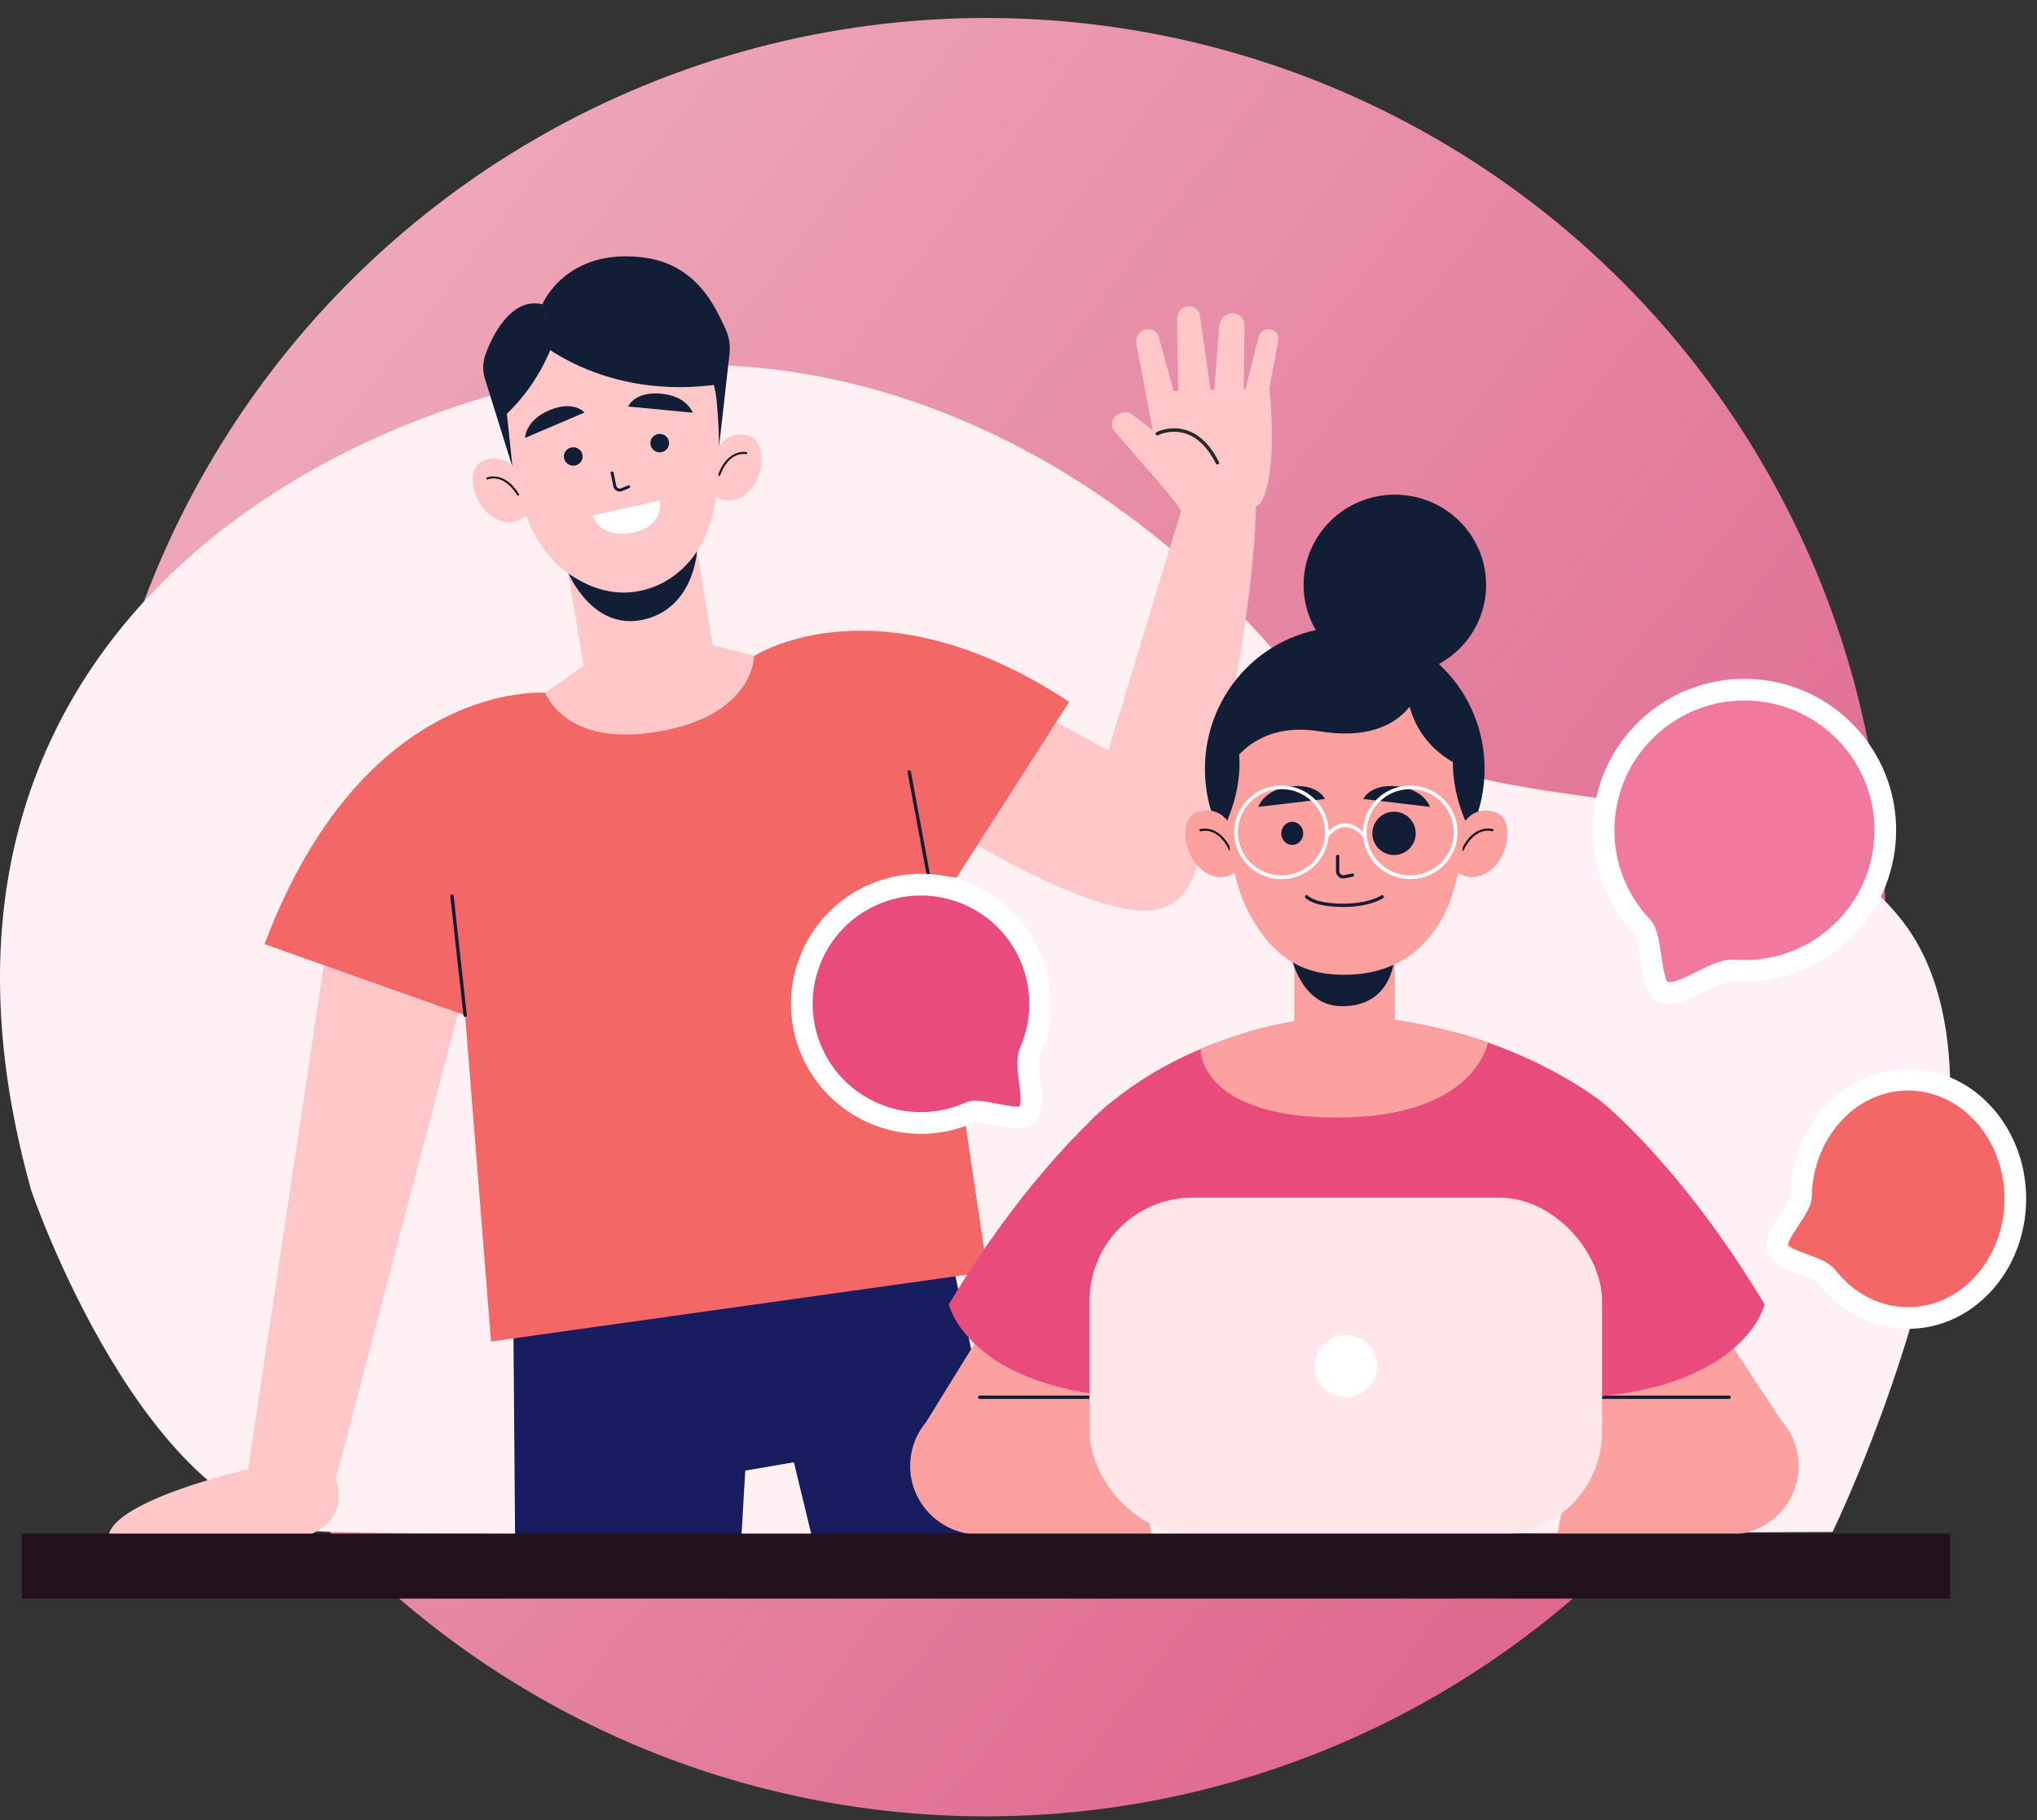 <?xml version="1.0" encoding="UTF-8"?>
<svg width="94px" height="84px" viewBox="0 0 94 84" version="1.1" xmlns="http://www.w3.org/2000/svg" xmlns:xlink="http://www.w3.org/1999/xlink">
    <rect x="0" y="0" width="94" height="84" fill="#333333" stroke="none"/>
    <title>Achievements_communities</title>
    <defs>
        <linearGradient x1="4.34140164e-15%" y1="10.9%" x2="103.817%" y2="92.086%" id="linearGradient-1">
            <stop stop-color="#F0B0BF" offset="0%"></stop>
            <stop stop-color="#DB5B85" offset="100%"></stop>
        </linearGradient>
    </defs>
    <g id="Edit-profile" stroke="none" stroke-width="1" fill="none" fill-rule="evenodd">
        <g id="Achievements_communities" transform="translate(0.125, 2)" fill-rule="nonzero">
            <g id="We-are-communitu-_members-of-com">
                <circle id="Oval" fill="url(#linearGradient-1)" cx="45.375" cy="40.33" r="41.5"></circle>
                <path d="M84.442,68.701 C84.442,68.701 94.166,48.676 87.595,40.418 C81.025,32.161 66.33,37.559 59.587,29.145 C52.843,20.73 41.088,13.107 27.43,15.172 C13.77,17.234 -5.594,28.351 1.324,52.963 C1.324,52.963 6.576,68.364 14.757,68.684 C22.936,69.001 84.446,68.704 84.446,68.704 L84.442,68.701 Z" id="Path" fill="#FFF0F4"></path>
                <g id="Group" transform="translate(4.875, 9.83)">
                    <polygon id="Path" fill="#171D5F" points="18.694 49.748 18.774 59.737 29.159 60 29.392 56.042 31.635 55.658 32.644 59.826 41.831 59.737 38.565 44.651"></polygon>
                    <g transform="translate(0, 20.137)" id="Path">
                        <g transform="translate(0, 10.718)" fill="#FFC7C7">
                            <polygon points="10.196 0.21 6.449 25.128 10.499 25.558 17.206 0"></polygon>
                            <path d="M6.449,25.128 C6.449,25.128 -0.262,26.652 0.008,28.419 L8.189,28.419 C8.189,28.419 11.288,28.186 10.503,25.562 L6.449,25.128 L6.449,25.128 Z"></path>
                        </g>
                        <path d="M20.162,0.007 C20.162,0.007 11.831,-0.67 7.207,11.608 L17.489,15.254 L20.165,0.007 L20.162,0.007 Z" fill="#F36867"></path>
                    </g>
                    <g transform="translate(29.798, 2.303)" id="Path">
                        <g transform="translate(7.16, 0)">
                            <g transform="translate(9, -0)">
                                <path d="M3.655,9.073 L-9.46018462e-15,21.128 L4.264,25.891 C4.264,25.891 6.92,15.259 7.003,9.106 L3.655,9.073 L3.655,9.073 Z" fill="#FFC7C7"></path>
                                <g transform="translate(0.346, -0)">
                                    <g fill="#FFC7C7">
                                        <path d="M3.165,9.415 C3.165,9.415 6.437,9.842 6.897,9.034 C7.699,7.625 7.276,3.795 7.276,3.795 C7.276,3.795 1.534,3.92 1.611,3.976 C1.687,4.028 3.169,9.415 3.169,9.415 L3.165,9.415 Z"></path>
                                        <path d="M3.165,9.415 C3.105,9.133 0.902,6.685 0.11,5.756 C-0.08,5.533 -0.017,5.178 0.246,5.01 L0.246,5.01 C0.416,4.902 0.719,4.807 0.965,5.014 L3.075,6.626 L3.165,9.415 Z"></path>
                                        <path d="M1.997,6.291 L1.135,1.735 C1.072,1.433 1.278,1.128 1.584,1.069 L1.584,1.069 C1.851,1.016 2.1,1.17 2.17,1.423 L3.075,4.711 L1.994,6.291 L1.997,6.291 Z"></path>
                                        <path d="M3.072,4.058 L3.009,0.586 C2.999,0.284 3.239,0.017 3.541,0.001 L3.541,0.001 C3.801,-0.015 4.024,0.162 4.067,0.421 L4.62,4.245 L3.072,4.061 L3.072,4.058 Z"></path>
                                        <path d="M4.686,4.449 L4.956,0.904 C4.979,0.576 5.266,0.316 5.588,0.323 L5.588,0.323 C5.895,0.333 6.128,0.576 6.124,0.885 L6.088,4.143 L4.686,4.445 L4.686,4.449 Z"></path>
                                        <path d="M7.276,3.798 L7.695,1.525 C7.705,1.272 7.519,1.069 7.269,1.059 L7.269,1.059 C7.033,1.049 6.813,1.216 6.76,1.456 L6.088,4.146 L7.276,3.801 L7.276,3.798 Z"></path>
                                    </g>
                                    <path d="M4.879,7.306 C4.85,7.306 4.823,7.29 4.806,7.264 C4.433,6.521 3.961,6.051 3.398,5.874 C2.719,5.657 2.143,5.95 2.14,5.953 C2.1,5.973 2.054,5.96 2.03,5.92 C2.01,5.881 2.024,5.835 2.064,5.812 C2.09,5.799 2.703,5.483 3.448,5.723 C4.051,5.917 4.557,6.41 4.949,7.195 C4.969,7.234 4.953,7.28 4.913,7.3 C4.903,7.306 4.889,7.31 4.876,7.31 L4.879,7.306 Z" fill="#282828"></path>
                                </g>
                            </g>
                            <path d="M13.53,22.764 C13.53,22.764 14.013,27.448 11.337,27.862 C8.661,28.276 2.739,24.63 2.739,24.63 L-9.46018462e-15,15.479 L10.278,21.095 L13.534,22.761 L13.53,22.764 Z" fill="#FFC7C7"></path>
                        </g>
                        <path d="M0,16.145 C0,16.145 5.692,12.421 14.539,18.261 L9.346,26.364 L4.181,25.891 L0,16.142 L0,16.145 Z" fill="#F36867"></path>
                    </g>
                    <g transform="translate(15.778, 18.448)" id="Path">
                        <polygon fill="#F36867" points="0.583 15.294 1.881 31.638 24.791 28.419 21.246 4.622 14.02 0 4.384 1.695"></polygon>
                        <path d="M0.686,16.657 C0.646,16.657 0.613,16.627 0.609,16.588 L0,11.086 C-0.003,11.043 0.027,11.007 0.07,11 C0.11,10.997 0.15,11.027 0.157,11.069 L0.766,16.571 C0.769,16.614 0.739,16.65 0.696,16.657 L0.686,16.657 Z" fill="#121E35"></path>
                        <path d="M22.062,10.176 C22.025,10.176 21.992,10.15 21.985,10.114 L21.103,5.364 C21.096,5.321 21.123,5.282 21.166,5.275 C21.206,5.269 21.249,5.295 21.256,5.338 L22.138,10.087 C22.145,10.13 22.118,10.169 22.075,10.176 C22.072,10.176 22.065,10.176 22.062,10.176 L22.062,10.176 Z" fill="#121E35"></path>
                    </g>
                    <g transform="translate(16.81, -0)" id="Path">
                        <path d="M5.122,18.902 L5.122,18.902 L4.061,12.523 L10.019,11.557 L11.08,17.936 L12.988,18.445 C12.988,18.445 13.011,21.155 8.621,21.927 C4.23,22.699 3.352,20.14 3.352,20.14 L5.122,18.902 L5.122,18.902 Z" fill="#FFC7C7"></path>
                        <path d="M10.355,13.574 C10.355,13.574 10.255,16.08 8.081,16.717 C5.578,17.453 4.407,14.599 4.407,14.599 C4.407,14.599 5.758,15.762 7.546,15.473 C9.536,15.151 10.355,13.571 10.355,13.571 L10.355,13.574 Z" fill="#121E35"></path>
                        <path d="M3.219,2.212 C3.219,2.212 4.28,-0.379 7.845,0.048 C10.361,0.35 11.204,2.373 11.646,3.296 C11.816,3.651 11.893,4.038 11.863,4.429 L11.373,8.775 L7.196,3.24 L3.754,3.851 L3.212,2.215 L3.219,2.212 Z" fill="#121E35"></path>
                        <g transform="translate(11.207, 8.221)">
                            <path d="M0.17,0.55 C0.17,0.55 0.549,-0.205 1.518,0.054 C2.486,0.31 2.29,2.587 0.919,3.01 C0.919,3.01 0.429,3.168 0,2.866 C0,2.866 0.176,1.181 0.17,0.55 Z" fill="#FFC7C7"></path>
                            <path d="M0.166,1.913 C0.166,1.913 0.156,1.913 0.15,1.913 C0.126,1.904 0.113,1.877 0.123,1.854 C0.573,0.639 1.418,0.813 1.425,0.816 C1.451,0.823 1.465,0.846 1.461,0.872 C1.455,0.898 1.431,0.912 1.405,0.908 C1.375,0.902 0.632,0.754 0.213,1.887 C0.206,1.907 0.186,1.917 0.17,1.917 L0.166,1.913 Z" fill="#131313"></path>
                        </g>
                        <g transform="translate(0, 9.332)">
                            <path d="M1.834,0.376 C1.834,0.376 1.311,-0.291 0.413,0.152 C-0.486,0.592 0.163,2.787 1.591,2.934 C1.591,2.934 2.103,2.993 2.463,2.616 C2.463,2.616 1.954,1 1.834,0.379 L1.834,0.376 Z" fill="#FFC7C7"></path>
                            <path d="M2.1,1.716 C2.1,1.716 2.07,1.709 2.06,1.693 C1.421,0.661 0.725,0.95 0.695,0.963 C0.672,0.973 0.642,0.963 0.632,0.941 C0.622,0.918 0.632,0.888 0.656,0.878 C0.662,0.878 1.458,0.54 2.14,1.643 C2.153,1.666 2.147,1.693 2.123,1.709 C2.117,1.712 2.107,1.716 2.1,1.716 L2.1,1.716 Z" fill="#131313"></path>
                        </g>
                        <path d="M11.257,6.64 C11.393,7.987 11.543,10.818 10.874,12.575 C10.245,14.224 9.25,15.032 7.546,15.249 C5.841,15.466 4.28,15.108 3.055,13.17 C1.831,11.232 1.514,7.622 1.514,7.622 C1.514,7.622 1.028,2.81 5.848,2.337 C10.924,1.838 11.257,6.64 11.257,6.64 Z" fill="#FFC7C7"></path>
                        <path d="M1.834,9.708 L0.542,5.566 C0.459,5.227 0.472,4.869 0.589,4.541 C0.879,3.717 1.764,1.864 3.222,2.212 L3.764,3.848 C3.764,3.848 2.01,4.38 1.528,6.761 L1.837,9.708 L1.834,9.708 Z" fill="#121E35"></path>
                        <path d="M2.656,3.625 C2.656,3.625 5.878,6.778 11.573,5.875 C11.573,5.875 10.618,1.851 7.942,1.821 C5.266,1.792 3.169,3.165 3.169,3.165 L2.656,3.625 L2.656,3.625 Z" fill="#121E35"></path>
                        <path d="M3.761,3.848 C3.761,3.848 3.192,5.786 1.488,7.353 C1.488,7.353 0.715,3.556 3.761,3.848 Z" fill="#121E35"></path>
                        <g transform="translate(2.42, 6.327)">
                            <path d="M5.788,2.359 C5.825,2.593 6.045,2.75 6.281,2.714 C6.517,2.678 6.677,2.461 6.64,2.228 C6.604,1.995 6.384,1.837 6.148,1.873 C5.911,1.909 5.752,2.126 5.788,2.359 Z" fill="#121E35"></path>
                            <path d="M1.797,2.977 C1.834,3.21 2.054,3.368 2.29,3.332 C2.526,3.296 2.686,3.079 2.649,2.846 C2.613,2.612 2.393,2.455 2.157,2.491 C1.921,2.527 1.761,2.744 1.797,2.977 Z" fill="#121E35"></path>
                            <path d="M2.746,0.881 L0,2.054 C0,2.054 0.003,1.243 1.128,0.773 C2.253,0.303 2.746,0.881 2.746,0.881 L2.746,0.881 Z" fill="#121E35"></path>
                            <path d="M4.76,0.605 L7.739,0.891 C7.739,0.891 7.482,0.119 6.264,0.011 C5.046,-0.094 4.76,0.602 4.76,0.602 L4.76,0.605 Z" fill="#121E35"></path>
                            <path d="M4.374,4.531 C4.324,4.531 4.277,4.521 4.234,4.498 C4.147,4.455 4.091,4.376 4.071,4.281 L3.948,3.683 C3.941,3.647 3.964,3.611 4.001,3.601 C4.041,3.594 4.074,3.617 4.084,3.654 L4.207,4.251 C4.217,4.304 4.251,4.35 4.3,4.373 C4.344,4.396 4.397,4.399 4.44,4.379 L4.75,4.248 C4.783,4.235 4.826,4.248 4.84,4.284 C4.856,4.32 4.84,4.36 4.803,4.373 L4.493,4.504 C4.457,4.521 4.414,4.527 4.374,4.527 L4.374,4.531 Z" fill="#121E35"></path>
                            <path d="M3.115,5.634 L6.218,4.944 C6.218,4.944 6.474,6.134 4.946,6.426 C3.422,6.718 3.115,5.638 3.115,5.638 L3.115,5.634 Z" fill="#FFFFFF"></path>
                        </g>
                    </g>
                </g>
                <g id="Group" transform="translate(41.875, 20.83)">
                    <g transform="translate(0, 24.123)" id="Path">
                        <g transform="translate(0, 11.894)">
                            <path d="M9.948,5.637 L3.207,5.637 C1.436,5.637 9.4248632e-15,7.058 9.4248632e-15,8.81 L9.4248632e-15,8.81 C9.4248632e-15,10.562 1.436,11.983 3.207,11.983 L11.139,11.983 L9.948,5.64 L9.948,5.637 Z" fill="#FCA0A0"></path>
                            <polygon fill="#FCA0A0" points="0.739 6.782 4.924 9.3256002e-15 11.135 0.83 10.214 8.81"></polygon>
                            <path d="M8.28,5.716 L3.207,5.716 C3.164,5.716 3.13,5.683 3.13,5.64 C3.13,5.598 3.164,5.565 3.207,5.565 L8.28,5.565 C8.323,5.565 8.357,5.598 8.357,5.64 C8.357,5.683 8.323,5.716 8.28,5.716 Z" fill="#121E35"></path>
                        </g>
                        <g transform="translate(29.861, 10.559)">
                            <path d="M1.19,6.972 L7.932,6.972 C9.703,6.972 11.139,8.393 11.139,10.145 L11.139,10.145 C11.139,11.897 9.703,13.318 7.932,13.318 L0,13.318 L1.19,6.976 L1.19,6.972 Z" fill="#FCA0A0"></path>
                            <polygon fill="#FCA0A0" points="10.326 8.036 5.057 -9.3256002e-15 0.003 2.166 0.925 10.145"></polygon>
                            <path d="M7.935,7.051 L1.575,7.051 C1.532,7.051 1.499,7.018 1.499,6.976 C1.499,6.933 1.532,6.9 1.575,6.9 L7.935,6.9 C7.978,6.9 8.012,6.933 8.012,6.976 C8.012,7.018 7.978,7.051 7.935,7.051 Z" fill="#121E35"></path>
                        </g>
                        <g transform="translate(1.784, 0)" fill="#E84B7C">
                            <path d="M18.149,0 C18.149,0 11.437,0 6.493,4.81 L6.493,18.286 C6.493,18.286 30.143,18.644 30.143,18.286 C30.143,17.928 30.15,3.918 30.15,3.918 C30.15,3.918 25.312,0 18.149,0 Z"></path>
                            <path d="M7.494,3.918 C7.494,3.918 3.847,6.831 9.4248632e-15,13.249 C9.4248632e-15,13.249 0.829,16.964 7.995,17.531 L7.494,3.918 Z"></path>
                            <path d="M30.15,3.918 C30.15,3.918 33.797,6.831 37.644,13.249 C37.644,13.249 36.815,16.964 29.649,17.531 L30.15,3.918 Z"></path>
                        </g>
                    </g>
                    <g transform="translate(8.28, 32.444)">
                        <rect id="Rectangle" fill="#FFE6E9" x="0" y="-9.3256002e-15" width="23.65" height="15.556" rx="4.76"></rect>
                        <ellipse id="Oval" fill="#FFFFFF" cx="11.825" cy="7.776" rx="1.449" ry="1.434"></ellipse>
                    </g>
                    <g transform="translate(12.696, -0)">
                        <rect id="Rectangle" fill="#FCA0A0" x="5.032" y="21.285" width="4.639" height="5.142"></rect>
                        <path d="M4.806,21.006 C4.806,21.006 5.214,23.562 7.161,23.608 C9.714,23.67 9.671,21.121 9.671,21.121 C9.671,21.121 9.323,21.869 7.35,21.872 C5.148,21.872 4.806,21.006 4.806,21.006 Z" id="Path" fill="#121E35"></path>
                        <ellipse id="Oval" fill="#121E35" cx="7.359" cy="12.659" rx="6.453" ry="6.549"></ellipse>
                        <g transform="translate(12.529, 14.577)" id="Path">
                            <path d="M0.408,0.471 C0.408,0.471 0.872,-0.261 1.83,0.1 C2.789,0.461 2.354,2.761 0.919,3.056 C0.919,3.056 0.405,3.168 0,2.82 C0,2.82 0.355,1.12 0.408,0.474 L0.408,0.471 Z" fill="#FCA0A0"></path>
                            <path d="M0.269,1.865 C0.269,1.865 0.252,1.865 0.245,1.859 C0.219,1.846 0.209,1.816 0.222,1.79 C0.806,0.592 1.648,0.855 1.658,0.858 C1.685,0.868 1.701,0.897 1.691,0.924 C1.681,0.95 1.651,0.966 1.625,0.956 C1.595,0.947 0.859,0.723 0.315,1.832 C0.305,1.852 0.288,1.862 0.269,1.862 L0.269,1.865 Z" fill="#131313"></path>
                        </g>
                        <g transform="translate(0, 14.577)" id="Path">
                            <path d="M1.934,0.471 C1.934,0.471 1.47,-0.261 0.512,0.1 C-0.447,0.461 -0.012,2.761 1.424,3.056 C1.424,3.056 1.938,3.168 2.342,2.82 C2.342,2.82 1.987,1.12 1.934,0.474 L1.934,0.471 Z" fill="#FCA0A0"></path>
                            <path d="M2.074,1.865 C2.054,1.865 2.037,1.855 2.027,1.836 C1.487,0.723 0.751,0.947 0.717,0.96 C0.691,0.97 0.661,0.953 0.651,0.927 C0.641,0.901 0.658,0.871 0.684,0.861 C0.694,0.861 1.536,0.596 2.12,1.793 C2.133,1.819 2.12,1.849 2.097,1.862 C2.09,1.865 2.08,1.869 2.074,1.869 L2.074,1.865 Z" fill="#131313"></path>
                        </g>
                        <path d="M13.027,13.062 C13.027,14.539 12.874,17.623 11.906,19.457 C10.997,21.177 9.498,22.102 7.529,22.158 C5.562,22.213 4.093,21.501 2.919,19.267 C1.745,17.036 1.802,13.089 1.802,13.089 C1.802,13.089 1.802,7.819 7.353,7.819 C13.199,7.819 13.027,13.062 13.027,13.062 L13.027,13.062 Z" id="Path" fill="#FCA0A0"></path>
                        <path d="M1.934,15.047 C1.934,15.047 3.118,12.475 2.074,10.624 C2.074,10.624 1.129,13.604 1.934,15.047 Z" id="Path" fill="#121E35"></path>
                        <path d="M12.921,15.047 C12.921,15.047 11.737,12.475 12.781,10.624 C12.781,10.624 13.726,13.604 12.921,15.047 Z" id="Path" fill="#121E35"></path>
                        <path d="M10.238,8.114 C10.238,8.114 9.691,11.231 12.95,12.649 C12.95,12.649 12.818,9 10.238,8.114 Z" id="Path" fill="#121E35"></path>
                        <path d="M10.971,8.505 C10.971,8.505 10.483,11.615 6.209,10.923 C2.883,10.382 1.865,12.901 1.865,12.901 C1.865,12.901 1.274,8.223 6.647,7.268 C6.647,7.268 9.396,7.255 10.971,8.508 L10.971,8.505 Z" id="Path" fill="#121E35"></path>
                        <g transform="translate(2.256, 13.426)">
                            <g transform="translate(2.172, 1.673)" fill="#121E35">
                                <path d="M1.015,0.533 C1.015,0.83 0.786,1.067 0.507,1.067 C0.229,1.067 0,0.826 0,0.533 C0,0.241 0.229,0 0.507,0 C0.786,0 1.015,0.241 1.015,0.533 Z" id="Path"></path>
                                <ellipse id="Oval" cx="5.206" cy="0.533" rx="1" ry="1"></ellipse>
                            </g>
                            <path d="M5.04,4.292 C4.964,4.292 4.891,4.266 4.828,4.216 C4.745,4.151 4.699,4.052 4.699,3.944 L4.699,3.268 C4.699,3.225 4.732,3.193 4.775,3.193 L4.775,3.193 C4.818,3.193 4.851,3.225 4.851,3.268 L4.851,3.944 C4.851,4.003 4.878,4.059 4.924,4.098 C4.967,4.134 5.024,4.147 5.077,4.134 L5.442,4.059 C5.481,4.049 5.525,4.075 5.531,4.118 C5.541,4.161 5.515,4.2 5.472,4.206 L5.107,4.282 C5.084,4.285 5.06,4.288 5.037,4.288 L5.04,4.292 Z" id="Path" fill="#121E35"></path>
                            <path d="M4.188,0.62 L1.114,0.984 C1.114,0.984 1.36,0.177 2.616,0.039 C3.873,-0.098 4.188,0.62 4.188,0.62 L4.188,0.62 Z" id="Path" fill="#121E35"></path>
                            <path d="M5.959,0.62 L9.033,0.984 C9.033,0.984 8.788,0.177 7.531,0.039 C6.274,-0.098 5.959,0.62 5.959,0.62 L5.959,0.62 Z" id="Path" fill="#121E35"></path>
                            <g fill="#FFFFFF">
                                <path d="M2.182,4.318 C0.978,4.318 0,3.35 0,2.159 C0,0.968 0.978,0 2.182,0 C3.386,0 4.364,0.968 4.364,2.159 C4.364,3.35 3.386,4.318 2.182,4.318 Z M2.182,0.164 C1.071,0.164 0.169,1.057 0.169,2.156 C0.169,3.255 1.071,4.147 2.182,4.147 C3.293,4.147 4.195,3.255 4.195,2.156 C4.195,1.057 3.293,0.164 2.182,0.164 Z" id="Shape"></path>
                                <path d="M8.124,4.318 C6.921,4.318 5.942,3.35 5.942,2.159 C5.942,0.968 6.921,0 8.124,0 C9.328,0 10.306,0.968 10.306,2.159 C10.306,3.35 9.328,4.318 8.124,4.318 Z M8.124,0.164 C7.014,0.164 6.112,1.057 6.112,2.156 C6.112,3.255 7.014,4.147 8.124,4.147 C9.235,4.147 10.137,3.255 10.137,2.156 C10.137,1.057 9.235,0.164 8.124,0.164 Z" id="Shape"></path>
                                <path d="M5.962,2.389 C5.664,2.054 5.369,1.9 5.077,1.916 C4.643,1.946 4.354,2.372 4.351,2.379 L4.208,2.287 C4.221,2.267 4.543,1.788 5.06,1.749 C5.409,1.723 5.753,1.9 6.088,2.277 L5.962,2.389 L5.962,2.389 Z" id="Path"></path>
                            </g>
                            <path d="M5.027,5.601 C3.634,5.601 3.299,5.194 3.286,5.178 C3.26,5.145 3.266,5.096 3.299,5.069 C3.333,5.043 3.379,5.05 3.406,5.083 C3.412,5.089 3.731,5.45 5.024,5.45 C6.228,5.45 6.788,5.073 6.791,5.069 C6.824,5.046 6.874,5.053 6.897,5.089 C6.921,5.122 6.914,5.171 6.878,5.194 C6.854,5.21 6.277,5.604 5.021,5.604 L5.027,5.601 Z" id="Path" fill="#121E35"></path>
                        </g>
                        <path d="M7.237,24.123 C7.237,24.123 4.402,23.972 0.701,25.59 C0.701,25.59 0.625,28.749 7.011,28.749 C13.398,28.749 13.968,25.285 13.968,25.285 C13.968,25.285 9.913,23.854 7.237,24.12 L7.237,24.123 Z" id="Path" fill="#FCA0A0"></path>
                        <ellipse id="Oval" fill="#121E35" cx="9.671" cy="4.167" rx="4.211" ry="4.167"></ellipse>
                    </g>
                </g>
                <path d="M86.857,36.8 C86.59,40.374 83.475,43.058 79.895,42.792 C78.925,42.722 77.359,44.188 76.564,43.748 C75.981,43.425 76.116,41.266 75.661,40.788 C74.445,39.507 73.751,37.738 73.893,35.841 C74.159,32.266 77.274,29.583 80.855,29.848 C84.435,30.114 87.123,33.225 86.857,36.8 Z" id="Path" stroke="#FFFFFF" fill="#F2799E"></path>
                <path d="M91.187,57.465 C89.131,59.469 86.008,59.24 84.205,56.955 C83.717,56.335 82.083,56.293 81.886,55.554 C81.744,55.011 82.97,53.79 82.979,53.233 C83.005,51.737 83.572,50.258 84.665,49.195 C86.721,47.192 89.844,47.421 91.647,49.706 C93.449,51.987 93.243,55.462 91.187,57.465 Z" id="Path" stroke="#FFFFFF" fill="#F36867"></path>
                <path d="M44.576,39.292 C47.359,40.507 48.629,43.748 47.413,46.531 C47.085,47.286 47.82,48.946 47.241,49.46 C46.817,49.836 45.131,49.122 44.623,49.349 C43.259,49.958 41.65,50.016 40.174,49.369 C37.39,48.153 36.12,44.913 37.336,42.129 C38.552,39.346 41.792,38.076 44.576,39.292 Z" id="Path" stroke="#FFFFFF" fill="#E84B7C"></path>
                <rect id="Rectangle" stroke="#21111D" stroke-width="2" fill="#21111D" x="1.875" y="69.78" width="87" height="1"></rect>
            </g>
        </g>
    </g>
</svg>